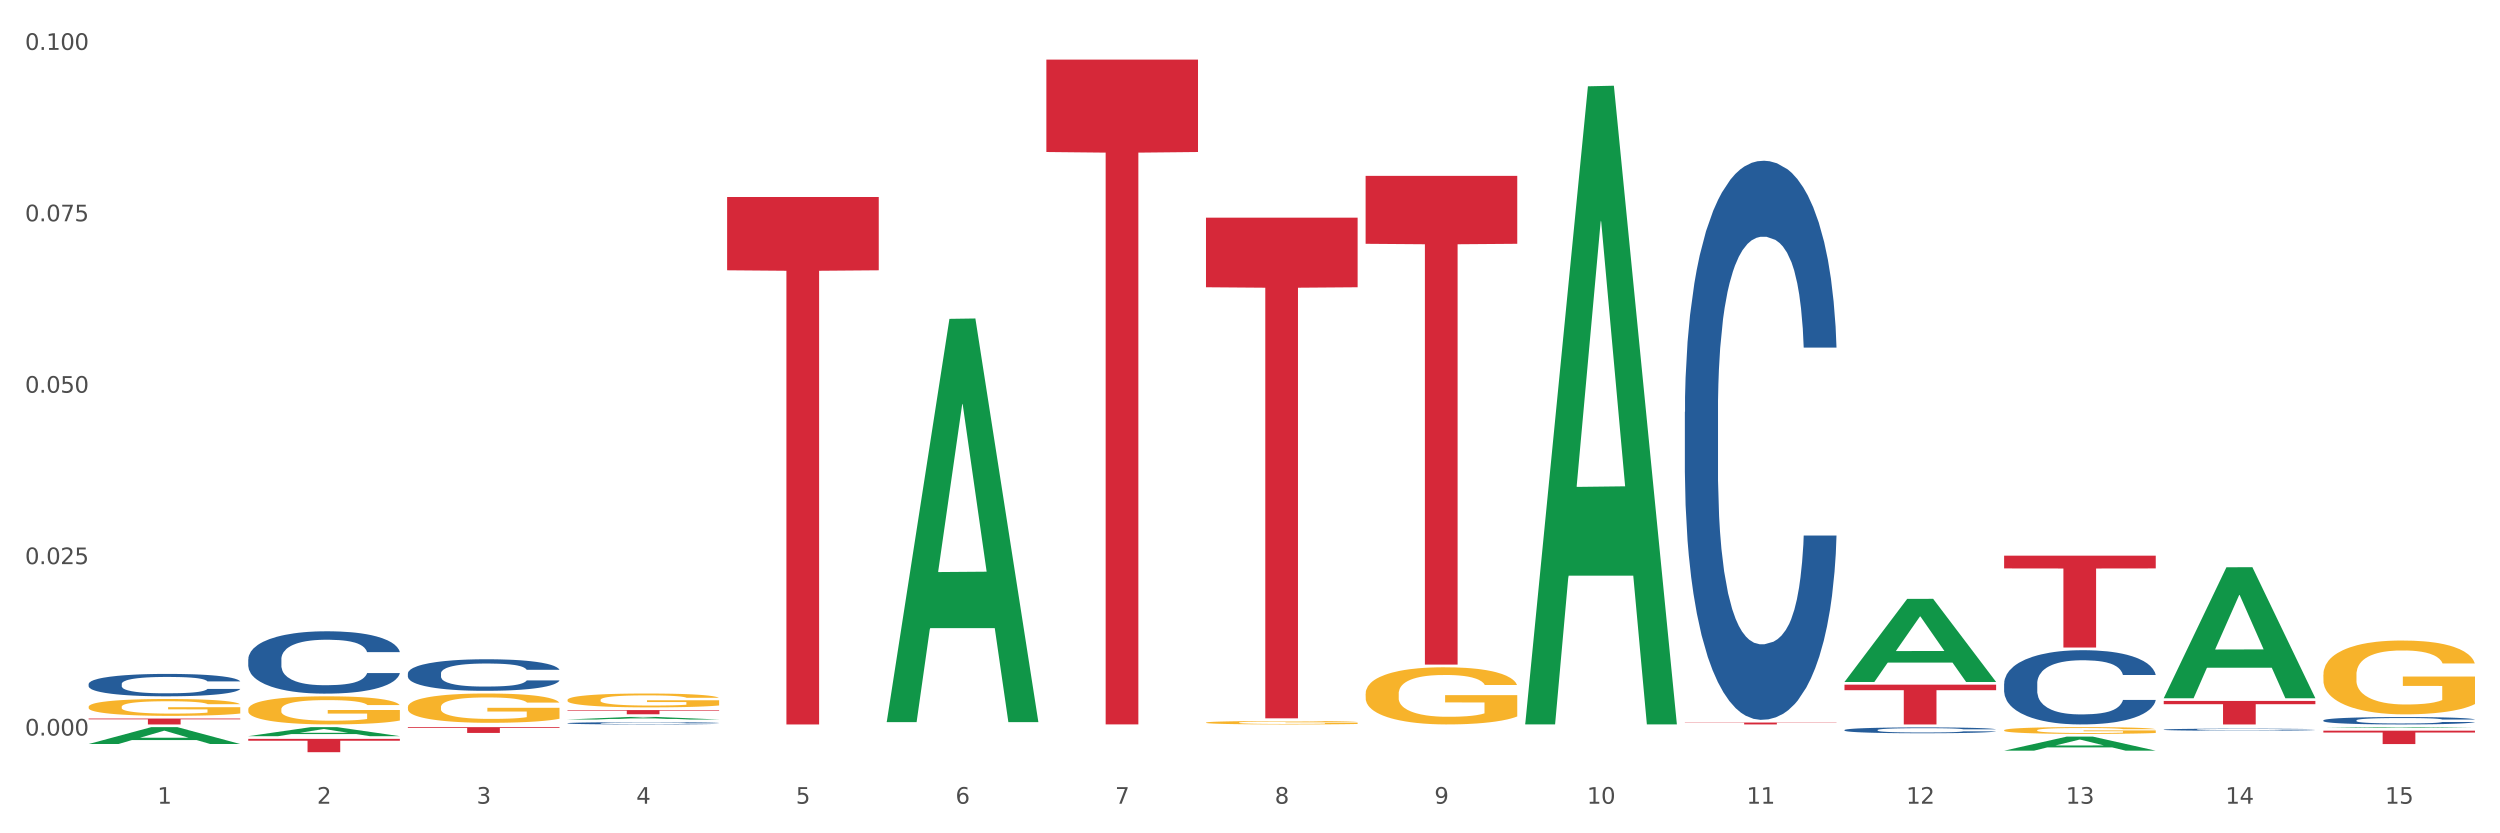 <?xml version="1.0" encoding="utf-8" standalone="no"?>
<!DOCTYPE svg PUBLIC "-//W3C//DTD SVG 1.1//EN"
  "http://www.w3.org/Graphics/SVG/1.1/DTD/svg11.dtd">
<svg xmlns:xlink="http://www.w3.org/1999/xlink" width="1080pt" height="360pt" viewBox="0 0 1080 360" xmlns="http://www.w3.org/2000/svg" version="1.1">
 <rect x="0" y="0" width="1080" height="360" fill="#333333" stroke="none"/>
 <defs>
  <style type="text/css">*{stroke-linejoin: round; stroke-linecap: butt}</style>
 </defs>
 <g id="figure_1">
  <g id="patch_1">
   <path d="M 0 360 
L 1080 360 
L 1080 0 
L 0 0 
z
" style="fill: #ffffff; stroke: #ffffff; stroke-linejoin: miter"/>
  </g>
  <g id="axes_1">
   <g id="matplotlib.axis_1">
    <g id="xtick_1">
     <g id="text_1">
      <!-- 1 -->
      <g style="fill: #4d4d4d" transform="translate(67.984 347.204) scale(0.096 -0.096)">
       <defs>
        <path id="DejaVuSans-31" d="M 794 531 
L 1825 531 
L 1825 4091 
L 703 3866 
L 703 4441 
L 1819 4666 
L 2450 4666 
L 2450 531 
L 3481 531 
L 3481 0 
L 794 0 
L 794 531 
z
" transform="scale(0.016)"/>
       </defs>
       <use xlink:href="#DejaVuSans-31"/>
      </g>
     </g>
    </g>
    <g id="xtick_2">
     <g id="text_2">
      <!-- 2 -->
      <g style="fill: #4d4d4d" transform="translate(136.942 347.204) scale(0.096 -0.096)">
       <defs>
        <path id="DejaVuSans-32" d="M 1228 531 
L 3431 531 
L 3431 0 
L 469 0 
L 469 531 
Q 828 903 1448 1529 
Q 2069 2156 2228 2338 
Q 2531 2678 2651 2914 
Q 2772 3150 2772 3378 
Q 2772 3750 2511 3984 
Q 2250 4219 1831 4219 
Q 1534 4219 1204 4116 
Q 875 4013 500 3803 
L 500 4441 
Q 881 4594 1212 4672 
Q 1544 4750 1819 4750 
Q 2544 4750 2975 4387 
Q 3406 4025 3406 3419 
Q 3406 3131 3298 2873 
Q 3191 2616 2906 2266 
Q 2828 2175 2409 1742 
Q 1991 1309 1228 531 
z
" transform="scale(0.016)"/>
       </defs>
       <use xlink:href="#DejaVuSans-32"/>
      </g>
     </g>
    </g>
    <g id="xtick_3">
     <g id="text_3">
      <!-- 3 -->
      <g style="fill: #4d4d4d" transform="translate(205.899 347.204) scale(0.096 -0.096)">
       <defs>
        <path id="DejaVuSans-33" d="M 2597 2516 
Q 3050 2419 3304 2112 
Q 3559 1806 3559 1356 
Q 3559 666 3084 287 
Q 2609 -91 1734 -91 
Q 1441 -91 1130 -33 
Q 819 25 488 141 
L 488 750 
Q 750 597 1062 519 
Q 1375 441 1716 441 
Q 2309 441 2620 675 
Q 2931 909 2931 1356 
Q 2931 1769 2642 2001 
Q 2353 2234 1838 2234 
L 1294 2234 
L 1294 2753 
L 1863 2753 
Q 2328 2753 2575 2939 
Q 2822 3125 2822 3475 
Q 2822 3834 2567 4026 
Q 2313 4219 1838 4219 
Q 1578 4219 1281 4162 
Q 984 4106 628 3988 
L 628 4550 
Q 988 4650 1302 4700 
Q 1616 4750 1894 4750 
Q 2613 4750 3031 4423 
Q 3450 4097 3450 3541 
Q 3450 3153 3228 2886 
Q 3006 2619 2597 2516 
z
" transform="scale(0.016)"/>
       </defs>
       <use xlink:href="#DejaVuSans-33"/>
      </g>
     </g>
    </g>
    <g id="xtick_4">
     <g id="text_4">
      <!-- 4 -->
      <g style="fill: #4d4d4d" transform="translate(274.857 347.204) scale(0.096 -0.096)">
       <defs>
        <path id="DejaVuSans-34" d="M 2419 4116 
L 825 1625 
L 2419 1625 
L 2419 4116 
z
M 2253 4666 
L 3047 4666 
L 3047 1625 
L 3713 1625 
L 3713 1100 
L 3047 1100 
L 3047 0 
L 2419 0 
L 2419 1100 
L 313 1100 
L 313 1709 
L 2253 4666 
z
" transform="scale(0.016)"/>
       </defs>
       <use xlink:href="#DejaVuSans-34"/>
      </g>
     </g>
    </g>
    <g id="xtick_5">
     <g id="text_5">
      <!-- 5 -->
      <g style="fill: #4d4d4d" transform="translate(343.815 347.204) scale(0.096 -0.096)">
       <defs>
        <path id="DejaVuSans-35" d="M 691 4666 
L 3169 4666 
L 3169 4134 
L 1269 4134 
L 1269 2991 
Q 1406 3038 1543 3061 
Q 1681 3084 1819 3084 
Q 2600 3084 3056 2656 
Q 3513 2228 3513 1497 
Q 3513 744 3044 326 
Q 2575 -91 1722 -91 
Q 1428 -91 1123 -41 
Q 819 9 494 109 
L 494 744 
Q 775 591 1075 516 
Q 1375 441 1709 441 
Q 2250 441 2565 725 
Q 2881 1009 2881 1497 
Q 2881 1984 2565 2268 
Q 2250 2553 1709 2553 
Q 1456 2553 1204 2497 
Q 953 2441 691 2322 
L 691 4666 
z
" transform="scale(0.016)"/>
       </defs>
       <use xlink:href="#DejaVuSans-35"/>
      </g>
     </g>
    </g>
    <g id="xtick_6">
     <g id="text_6">
      <!-- 6 -->
      <g style="fill: #4d4d4d" transform="translate(412.772 347.204) scale(0.096 -0.096)">
       <defs>
        <path id="DejaVuSans-36" d="M 2113 2584 
Q 1688 2584 1439 2293 
Q 1191 2003 1191 1497 
Q 1191 994 1439 701 
Q 1688 409 2113 409 
Q 2538 409 2786 701 
Q 3034 994 3034 1497 
Q 3034 2003 2786 2293 
Q 2538 2584 2113 2584 
z
M 3366 4563 
L 3366 3988 
Q 3128 4100 2886 4159 
Q 2644 4219 2406 4219 
Q 1781 4219 1451 3797 
Q 1122 3375 1075 2522 
Q 1259 2794 1537 2939 
Q 1816 3084 2150 3084 
Q 2853 3084 3261 2657 
Q 3669 2231 3669 1497 
Q 3669 778 3244 343 
Q 2819 -91 2113 -91 
Q 1303 -91 875 529 
Q 447 1150 447 2328 
Q 447 3434 972 4092 
Q 1497 4750 2381 4750 
Q 2619 4750 2861 4703 
Q 3103 4656 3366 4563 
z
" transform="scale(0.016)"/>
       </defs>
       <use xlink:href="#DejaVuSans-36"/>
      </g>
     </g>
    </g>
    <g id="xtick_7">
     <g id="text_7">
      <!-- 7 -->
      <g style="fill: #4d4d4d" transform="translate(481.73 347.204) scale(0.096 -0.096)">
       <defs>
        <path id="DejaVuSans-37" d="M 525 4666 
L 3525 4666 
L 3525 4397 
L 1831 0 
L 1172 0 
L 2766 4134 
L 525 4134 
L 525 4666 
z
" transform="scale(0.016)"/>
       </defs>
       <use xlink:href="#DejaVuSans-37"/>
      </g>
     </g>
    </g>
    <g id="xtick_8">
     <g id="text_8">
      <!-- 8 -->
      <g style="fill: #4d4d4d" transform="translate(550.688 347.204) scale(0.096 -0.096)">
       <defs>
        <path id="DejaVuSans-38" d="M 2034 2216 
Q 1584 2216 1326 1975 
Q 1069 1734 1069 1313 
Q 1069 891 1326 650 
Q 1584 409 2034 409 
Q 2484 409 2743 651 
Q 3003 894 3003 1313 
Q 3003 1734 2745 1975 
Q 2488 2216 2034 2216 
z
M 1403 2484 
Q 997 2584 770 2862 
Q 544 3141 544 3541 
Q 544 4100 942 4425 
Q 1341 4750 2034 4750 
Q 2731 4750 3128 4425 
Q 3525 4100 3525 3541 
Q 3525 3141 3298 2862 
Q 3072 2584 2669 2484 
Q 3125 2378 3379 2068 
Q 3634 1759 3634 1313 
Q 3634 634 3220 271 
Q 2806 -91 2034 -91 
Q 1263 -91 848 271 
Q 434 634 434 1313 
Q 434 1759 690 2068 
Q 947 2378 1403 2484 
z
M 1172 3481 
Q 1172 3119 1398 2916 
Q 1625 2713 2034 2713 
Q 2441 2713 2670 2916 
Q 2900 3119 2900 3481 
Q 2900 3844 2670 4047 
Q 2441 4250 2034 4250 
Q 1625 4250 1398 4047 
Q 1172 3844 1172 3481 
z
" transform="scale(0.016)"/>
       </defs>
       <use xlink:href="#DejaVuSans-38"/>
      </g>
     </g>
    </g>
    <g id="xtick_9">
     <g id="text_9">
      <!-- 9 -->
      <g style="fill: #4d4d4d" transform="translate(619.645 347.204) scale(0.096 -0.096)">
       <defs>
        <path id="DejaVuSans-39" d="M 703 97 
L 703 672 
Q 941 559 1184 500 
Q 1428 441 1663 441 
Q 2288 441 2617 861 
Q 2947 1281 2994 2138 
Q 2813 1869 2534 1725 
Q 2256 1581 1919 1581 
Q 1219 1581 811 2004 
Q 403 2428 403 3163 
Q 403 3881 828 4315 
Q 1253 4750 1959 4750 
Q 2769 4750 3195 4129 
Q 3622 3509 3622 2328 
Q 3622 1225 3098 567 
Q 2575 -91 1691 -91 
Q 1453 -91 1209 -44 
Q 966 3 703 97 
z
M 1959 2075 
Q 2384 2075 2632 2365 
Q 2881 2656 2881 3163 
Q 2881 3666 2632 3958 
Q 2384 4250 1959 4250 
Q 1534 4250 1286 3958 
Q 1038 3666 1038 3163 
Q 1038 2656 1286 2365 
Q 1534 2075 1959 2075 
z
" transform="scale(0.016)"/>
       </defs>
       <use xlink:href="#DejaVuSans-39"/>
      </g>
     </g>
    </g>
    <g id="xtick_10">
     <g id="text_10">
      <!-- 10 -->
      <g style="fill: #4d4d4d" transform="translate(685.549 347.204) scale(0.096 -0.096)">
       <defs>
        <path id="DejaVuSans-30" d="M 2034 4250 
Q 1547 4250 1301 3770 
Q 1056 3291 1056 2328 
Q 1056 1369 1301 889 
Q 1547 409 2034 409 
Q 2525 409 2770 889 
Q 3016 1369 3016 2328 
Q 3016 3291 2770 3770 
Q 2525 4250 2034 4250 
z
M 2034 4750 
Q 2819 4750 3233 4129 
Q 3647 3509 3647 2328 
Q 3647 1150 3233 529 
Q 2819 -91 2034 -91 
Q 1250 -91 836 529 
Q 422 1150 422 2328 
Q 422 3509 836 4129 
Q 1250 4750 2034 4750 
z
" transform="scale(0.016)"/>
       </defs>
       <use xlink:href="#DejaVuSans-31"/>
       <use xlink:href="#DejaVuSans-30" transform="translate(63.623 0)"/>
      </g>
     </g>
    </g>
    <g id="xtick_11">
     <g id="text_11">
      <!-- 11 -->
      <g style="fill: #4d4d4d" transform="translate(754.506 347.204) scale(0.096 -0.096)">
       <use xlink:href="#DejaVuSans-31"/>
       <use xlink:href="#DejaVuSans-31" transform="translate(63.623 0)"/>
      </g>
     </g>
    </g>
    <g id="xtick_12">
     <g id="text_12">
      <!-- 12 -->
      <g style="fill: #4d4d4d" transform="translate(823.464 347.204) scale(0.096 -0.096)">
       <use xlink:href="#DejaVuSans-31"/>
       <use xlink:href="#DejaVuSans-32" transform="translate(63.623 0)"/>
      </g>
     </g>
    </g>
    <g id="xtick_13">
     <g id="text_13">
      <!-- 13 -->
      <g style="fill: #4d4d4d" transform="translate(892.422 347.204) scale(0.096 -0.096)">
       <use xlink:href="#DejaVuSans-31"/>
       <use xlink:href="#DejaVuSans-33" transform="translate(63.623 0)"/>
      </g>
     </g>
    </g>
    <g id="xtick_14">
     <g id="text_14">
      <!-- 14 -->
      <g style="fill: #4d4d4d" transform="translate(961.379 347.204) scale(0.096 -0.096)">
       <use xlink:href="#DejaVuSans-31"/>
       <use xlink:href="#DejaVuSans-34" transform="translate(63.623 0)"/>
      </g>
     </g>
    </g>
    <g id="xtick_15">
     <g id="text_15">
      <!-- 15 -->
      <g style="fill: #4d4d4d" transform="translate(1030.337 347.204) scale(0.096 -0.096)">
       <use xlink:href="#DejaVuSans-31"/>
       <use xlink:href="#DejaVuSans-35" transform="translate(63.623 0)"/>
      </g>
     </g>
    </g>
    <g id="xtick_16"/>
    <g id="xtick_17"/>
    <g id="xtick_18"/>
    <g id="xtick_19"/>
    <g id="xtick_20"/>
    <g id="xtick_21"/>
    <g id="xtick_22"/>
    <g id="xtick_23"/>
    <g id="xtick_24"/>
    <g id="xtick_25"/>
    <g id="xtick_26"/>
    <g id="xtick_27"/>
    <g id="xtick_28"/>
    <g id="xtick_29"/>
   </g>
   <g id="matplotlib.axis_2">
    <g id="ytick_1">
     <g id="text_16">
      <!-- 0.000 -->
      <g style="fill: #4d4d4d" transform="translate(10.8 317.759) scale(0.096 -0.096)">
       <defs>
        <path id="DejaVuSans-2e" d="M 684 794 
L 1344 794 
L 1344 0 
L 684 0 
L 684 794 
z
" transform="scale(0.016)"/>
       </defs>
       <use xlink:href="#DejaVuSans-30"/>
       <use xlink:href="#DejaVuSans-2e" transform="translate(63.623 0)"/>
       <use xlink:href="#DejaVuSans-30" transform="translate(95.41 0)"/>
       <use xlink:href="#DejaVuSans-30" transform="translate(159.033 0)"/>
       <use xlink:href="#DejaVuSans-30" transform="translate(222.656 0)"/>
      </g>
     </g>
    </g>
    <g id="ytick_2">
     <g id="text_17">
      <!-- 0.025 -->
      <g style="fill: #4d4d4d" transform="translate(10.8 243.706) scale(0.096 -0.096)">
       <use xlink:href="#DejaVuSans-30"/>
       <use xlink:href="#DejaVuSans-2e" transform="translate(63.623 0)"/>
       <use xlink:href="#DejaVuSans-30" transform="translate(95.41 0)"/>
       <use xlink:href="#DejaVuSans-32" transform="translate(159.033 0)"/>
       <use xlink:href="#DejaVuSans-35" transform="translate(222.656 0)"/>
      </g>
     </g>
    </g>
    <g id="ytick_3">
     <g id="text_18">
      <!-- 0.050 -->
      <g style="fill: #4d4d4d" transform="translate(10.8 169.654) scale(0.096 -0.096)">
       <use xlink:href="#DejaVuSans-30"/>
       <use xlink:href="#DejaVuSans-2e" transform="translate(63.623 0)"/>
       <use xlink:href="#DejaVuSans-30" transform="translate(95.41 0)"/>
       <use xlink:href="#DejaVuSans-35" transform="translate(159.033 0)"/>
       <use xlink:href="#DejaVuSans-30" transform="translate(222.656 0)"/>
      </g>
     </g>
    </g>
    <g id="ytick_4">
     <g id="text_19">
      <!-- 0.075 -->
      <g style="fill: #4d4d4d" transform="translate(10.8 95.601) scale(0.096 -0.096)">
       <use xlink:href="#DejaVuSans-30"/>
       <use xlink:href="#DejaVuSans-2e" transform="translate(63.623 0)"/>
       <use xlink:href="#DejaVuSans-30" transform="translate(95.41 0)"/>
       <use xlink:href="#DejaVuSans-37" transform="translate(159.033 0)"/>
       <use xlink:href="#DejaVuSans-35" transform="translate(222.656 0)"/>
      </g>
     </g>
    </g>
    <g id="ytick_5">
     <g id="text_20">
      <!-- 0.100 -->
      <g style="fill: #4d4d4d" transform="translate(10.8 21.549) scale(0.096 -0.096)">
       <use xlink:href="#DejaVuSans-30"/>
       <use xlink:href="#DejaVuSans-2e" transform="translate(63.623 0)"/>
       <use xlink:href="#DejaVuSans-31" transform="translate(95.41 0)"/>
       <use xlink:href="#DejaVuSans-30" transform="translate(159.033 0)"/>
       <use xlink:href="#DejaVuSans-30" transform="translate(222.656 0)"/>
      </g>
     </g>
    </g>
    <g id="ytick_6"/>
    <g id="ytick_7"/>
    <g id="ytick_8"/>
    <g id="ytick_9"/>
   </g>
   <g id="PolyCollection_1">
    <path d="M 38.283 321.405 
L 38.351 321.398 
L 65.365 314.118 
L 76.576 314.111 
L 103.793 321.418 
L 90.826 321.418 
L 84.95 319.717 
L 57.058 319.717 
L 56.855 319.744 
L 51.182 321.418 
L 38.283 321.418 
L 38.283 321.405 
L 60.57 318.701 
L 81.438 318.695 
L 71.105 315.669 
L 70.97 315.655 
L 70.835 315.676 
L 60.502 318.695 
L 60.57 318.701 
L 38.283 321.405 
z
" clip-path="url(#pc37639e87e)" style="fill: #109648"/>
    <path d="M 176.198 290.926 
L 176.276 290.913 
L 176.276 290.564 
L 176.508 290.091 
L 177.36 289.219 
L 178.444 288.559 
L 180.302 287.786 
L 181.309 287.462 
L 182.625 287.101 
L 185.336 286.515 
L 188.433 286.017 
L 190.601 285.743 
L 192.227 285.568 
L 195.867 285.257 
L 197.957 285.12 
L 200.126 285.008 
L 201.984 284.933 
L 205.081 284.846 
L 207.559 284.808 
L 210.424 284.796 
L 212.825 284.808 
L 216 284.858 
L 220.646 285.008 
L 222.427 285.095 
L 224.827 285.244 
L 227.305 285.444 
L 229.319 285.643 
L 231.642 285.93 
L 234.042 286.303 
L 236.365 286.777 
L 237.991 287.213 
L 239.308 287.674 
L 240.469 288.235 
L 241.321 288.845 
L 241.708 289.356 
L 227.538 289.356 
L 227.15 288.895 
L 226.376 288.397 
L 225.602 288.06 
L 224.75 287.786 
L 223.433 287.475 
L 222.272 287.275 
L 220.336 287.039 
L 218.555 286.889 
L 217.084 286.802 
L 215.303 286.727 
L 211.509 286.652 
L 208.798 286.652 
L 207.095 286.677 
L 205.004 286.74 
L 203.223 286.827 
L 201.132 286.976 
L 199.506 287.138 
L 197.88 287.35 
L 196.951 287.5 
L 195.557 287.774 
L 194.628 287.998 
L 193.389 288.384 
L 192.692 288.658 
L 191.453 289.368 
L 190.911 289.892 
L 190.679 290.253 
L 190.524 290.652 
L 190.524 292.595 
L 190.988 293.467 
L 191.376 293.841 
L 191.995 294.265 
L 193.157 294.813 
L 194.86 295.349 
L 196.641 295.735 
L 198.112 295.972 
L 199.506 296.146 
L 200.9 296.283 
L 202.604 296.408 
L 203.997 296.482 
L 206.088 296.557 
L 208.566 296.595 
L 210.502 296.595 
L 214.451 296.532 
L 216.232 296.47 
L 217.936 296.383 
L 219.794 296.246 
L 221.265 296.096 
L 222.117 295.984 
L 223.511 295.747 
L 224.595 295.498 
L 225.524 295.212 
L 226.144 294.962 
L 226.841 294.589 
L 227.383 294.165 
L 227.538 293.941 
L 241.708 293.941 
L 241.398 294.389 
L 240.856 294.825 
L 239.772 295.411 
L 238.92 295.747 
L 237.604 296.158 
L 236.21 296.507 
L 234.274 296.894 
L 232.493 297.18 
L 230.635 297.429 
L 228.622 297.654 
L 224.982 297.965 
L 223.666 298.052 
L 220.878 298.202 
L 218.71 298.289 
L 215.535 298.376 
L 212.283 298.426 
L 208.876 298.438 
L 205.856 298.414 
L 202.526 298.339 
L 200.435 298.264 
L 198.112 298.152 
L 195.402 297.977 
L 192.847 297.766 
L 190.446 297.516 
L 188.201 297.23 
L 186.11 296.906 
L 183.4 296.37 
L 181.386 295.847 
L 179.915 295.361 
L 178.909 294.95 
L 177.902 294.427 
L 177.36 294.065 
L 176.508 293.193 
L 176.198 292.383 
L 176.198 290.926 
z
" clip-path="url(#pc37639e87e)" style="fill: #255c99"/>
    <path d="M 245.156 312.418 
L 245.233 312.417 
L 245.233 312.392 
L 245.466 312.358 
L 246.317 312.296 
L 247.402 312.248 
L 249.26 312.193 
L 250.267 312.169 
L 251.583 312.143 
L 254.293 312.101 
L 257.391 312.065 
L 259.559 312.046 
L 261.185 312.033 
L 264.824 312.011 
L 266.915 312.001 
L 269.083 311.993 
L 270.942 311.988 
L 274.039 311.981 
L 276.517 311.979 
L 279.382 311.978 
L 281.783 311.979 
L 284.957 311.982 
L 289.604 311.993 
L 291.385 311.999 
L 293.785 312.01 
L 296.263 312.024 
L 298.276 312.039 
L 300.599 312.059 
L 303 312.086 
L 305.323 312.12 
L 306.949 312.151 
L 308.265 312.185 
L 309.427 312.225 
L 310.279 312.269 
L 310.666 312.305 
L 296.495 312.305 
L 296.108 312.272 
L 295.334 312.236 
L 294.559 312.212 
L 293.708 312.193 
L 292.391 312.17 
L 291.23 312.156 
L 289.294 312.139 
L 287.513 312.128 
L 286.042 312.122 
L 284.261 312.117 
L 280.466 312.111 
L 277.756 312.111 
L 276.052 312.113 
L 273.962 312.117 
L 272.181 312.124 
L 270.09 312.134 
L 268.464 312.146 
L 266.838 312.161 
L 265.908 312.172 
L 264.515 312.192 
L 263.585 312.208 
L 262.346 312.236 
L 261.65 312.255 
L 260.411 312.306 
L 259.869 312.344 
L 259.636 312.37 
L 259.481 312.399 
L 259.481 312.538 
L 259.946 312.601 
L 260.333 312.628 
L 260.953 312.658 
L 262.114 312.698 
L 263.818 312.736 
L 265.599 312.764 
L 267.07 312.781 
L 268.464 312.793 
L 269.858 312.803 
L 271.561 312.812 
L 272.955 312.817 
L 275.046 312.823 
L 277.524 312.826 
L 279.46 312.826 
L 283.409 312.821 
L 285.19 312.817 
L 286.893 312.81 
L 288.752 312.8 
L 290.223 312.79 
L 291.075 312.782 
L 292.469 312.765 
L 293.553 312.747 
L 294.482 312.726 
L 295.101 312.708 
L 295.798 312.681 
L 296.34 312.651 
L 296.495 312.635 
L 310.666 312.635 
L 310.356 312.667 
L 309.814 312.698 
L 308.73 312.74 
L 307.878 312.765 
L 306.562 312.794 
L 305.168 312.819 
L 303.232 312.847 
L 301.451 312.868 
L 299.593 312.885 
L 297.579 312.902 
L 293.94 312.924 
L 292.623 312.93 
L 289.836 312.941 
L 287.668 312.947 
L 284.493 312.954 
L 281.241 312.957 
L 277.833 312.958 
L 274.813 312.956 
L 271.484 312.951 
L 269.393 312.945 
L 267.07 312.937 
L 264.36 312.925 
L 261.804 312.91 
L 259.404 312.892 
L 257.158 312.871 
L 255.068 312.848 
L 252.357 312.809 
L 250.344 312.772 
L 248.873 312.737 
L 247.866 312.707 
L 246.86 312.67 
L 246.317 312.644 
L 245.466 312.581 
L 245.156 312.523 
L 245.156 312.418 
z
" clip-path="url(#pc37639e87e)" style="fill: #255c99"/>
    <path d="M 727.86 177.967 
L 727.937 177.746 
L 727.937 171.57 
L 728.169 163.188 
L 729.021 147.746 
L 730.105 136.055 
L 731.964 122.379 
L 732.97 116.644 
L 734.287 110.247 
L 736.997 99.879 
L 740.094 91.056 
L 742.262 86.203 
L 743.889 83.115 
L 747.528 77.6 
L 749.619 75.173 
L 751.787 73.188 
L 753.645 71.865 
L 756.743 70.321 
L 759.221 69.659 
L 762.086 69.438 
L 764.486 69.659 
L 767.661 70.541 
L 772.307 73.188 
L 774.088 74.732 
L 776.489 77.379 
L 778.967 80.909 
L 780.98 84.438 
L 783.303 89.512 
L 785.703 96.129 
L 788.026 104.511 
L 789.652 112.232 
L 790.969 120.394 
L 792.13 130.32 
L 792.982 141.129 
L 793.369 150.173 
L 779.199 150.173 
L 778.812 142.011 
L 778.037 133.188 
L 777.263 127.232 
L 776.411 122.379 
L 775.095 116.864 
L 773.933 113.335 
L 771.997 109.144 
L 770.216 106.497 
L 768.745 104.953 
L 766.964 103.629 
L 763.17 102.306 
L 760.46 102.306 
L 758.756 102.747 
L 756.665 103.85 
L 754.884 105.394 
L 752.794 108.041 
L 751.167 110.908 
L 749.541 114.658 
L 748.612 117.306 
L 747.218 122.158 
L 746.289 126.129 
L 745.05 132.967 
L 744.353 137.82 
L 743.114 150.394 
L 742.572 159.658 
L 742.34 166.055 
L 742.185 173.114 
L 742.185 207.526 
L 742.65 222.967 
L 743.037 229.584 
L 743.656 237.084 
L 744.818 246.79 
L 746.521 256.275 
L 748.302 263.113 
L 749.774 267.305 
L 751.167 270.393 
L 752.561 272.819 
L 754.265 275.025 
L 755.659 276.349 
L 757.749 277.672 
L 760.227 278.334 
L 762.163 278.334 
L 766.112 277.231 
L 767.893 276.128 
L 769.597 274.584 
L 771.455 272.157 
L 772.927 269.51 
L 773.778 267.525 
L 775.172 263.334 
L 776.256 258.922 
L 777.186 253.849 
L 777.805 249.437 
L 778.502 242.819 
L 779.044 235.319 
L 779.199 231.349 
L 793.369 231.349 
L 793.06 239.29 
L 792.518 247.011 
L 791.433 257.378 
L 790.582 263.334 
L 789.265 270.613 
L 787.871 276.79 
L 785.936 283.628 
L 784.155 288.701 
L 782.296 293.113 
L 780.283 297.084 
L 776.643 302.598 
L 775.327 304.143 
L 772.539 306.79 
L 770.371 308.334 
L 767.196 309.878 
L 763.944 310.76 
L 760.537 310.981 
L 757.517 310.54 
L 754.187 309.216 
L 752.097 307.893 
L 749.774 305.907 
L 747.063 302.819 
L 744.508 299.069 
L 742.108 294.657 
L 739.862 289.584 
L 737.771 283.849 
L 735.061 274.363 
L 733.048 265.099 
L 731.576 256.496 
L 730.57 249.216 
L 729.563 239.952 
L 729.021 233.555 
L 728.169 218.114 
L 727.86 203.776 
L 727.86 177.967 
z
" clip-path="url(#pc37639e87e)" style="fill: #255c99"/>
    <path d="M 38.283 305.332 
L 38.36 305.325 
L 38.36 305.085 
L 38.515 304.879 
L 39.288 304.38 
L 40.449 303.967 
L 41.299 303.747 
L 42.15 303.568 
L 43.156 303.388 
L 44.393 303.201 
L 46.636 302.929 
L 48.028 302.789 
L 49.73 302.642 
L 52.824 302.429 
L 55.066 302.309 
L 57.387 302.21 
L 61.177 302.09 
L 63.652 302.037 
L 66.281 301.997 
L 69.452 301.97 
L 71.85 301.963 
L 77.109 301.983 
L 81.595 302.043 
L 83.761 302.09 
L 86.545 302.17 
L 88.015 302.223 
L 90.412 302.329 
L 92.887 302.469 
L 94.589 302.589 
L 97.141 302.815 
L 99.075 303.042 
L 100.854 303.321 
L 101.782 303.514 
L 102.478 303.694 
L 103.097 303.9 
L 103.715 304.227 
L 89.794 304.227 
L 89.252 303.994 
L 88.401 303.774 
L 87.164 303.561 
L 86.081 303.428 
L 84.225 303.261 
L 82.523 303.155 
L 80.744 303.075 
L 78.579 303.008 
L 76.877 302.975 
L 74.48 302.949 
L 69.762 302.955 
L 66.591 303.008 
L 64.425 303.075 
L 63.033 303.135 
L 61.795 303.201 
L 60.403 303.295 
L 58.779 303.434 
L 57.619 303.561 
L 56.459 303.721 
L 55.531 303.881 
L 54.68 304.067 
L 53.984 304.267 
L 53.442 304.473 
L 52.978 304.726 
L 52.592 305.145 
L 52.592 306.057 
L 52.746 306.264 
L 53.133 306.537 
L 53.597 306.743 
L 54.37 306.989 
L 55.066 307.156 
L 56.381 307.395 
L 57.851 307.595 
L 59.011 307.722 
L 60.171 307.828 
L 62.182 307.975 
L 64.425 308.094 
L 66.359 308.168 
L 68.988 308.234 
L 70.767 308.261 
L 72.314 308.274 
L 76.104 308.274 
L 78.811 308.254 
L 81.827 308.208 
L 84.148 308.148 
L 86.081 308.074 
L 88.247 307.955 
L 89.639 307.841 
L 89.639 306.45 
L 72.623 306.443 
L 72.623 305.518 
L 103.793 305.518 
L 103.793 308.234 
L 102.478 308.374 
L 101.008 308.5 
L 99.462 308.614 
L 97.141 308.753 
L 94.357 308.887 
L 91.882 308.98 
L 89.252 309.06 
L 86.159 309.133 
L 82.137 309.199 
L 79.662 309.226 
L 76.568 309.246 
L 72.933 309.253 
L 69.762 309.239 
L 66.668 309.206 
L 63.42 309.146 
L 60.248 309.06 
L 57.851 308.973 
L 55.453 308.867 
L 52.901 308.727 
L 50.89 308.594 
L 49.343 308.474 
L 47.642 308.321 
L 45.785 308.121 
L 44.393 307.941 
L 43.156 307.755 
L 41.841 307.515 
L 40.913 307.309 
L 39.985 307.049 
L 39.443 306.856 
L 38.824 306.557 
L 38.36 306.137 
L 38.283 305.332 
z
" clip-path="url(#pc37639e87e)" style="fill: #f7b32b"/>
    <path d="M 865.775 295.294 
L 865.852 295.265 
L 865.852 294.445 
L 866.085 293.332 
L 866.936 291.281 
L 868.021 289.729 
L 869.879 287.912 
L 870.886 287.151 
L 872.202 286.301 
L 874.912 284.925 
L 878.01 283.753 
L 880.178 283.108 
L 881.804 282.698 
L 885.443 281.966 
L 887.534 281.644 
L 889.702 281.38 
L 891.561 281.204 
L 894.658 280.999 
L 897.136 280.911 
L 900.001 280.882 
L 902.402 280.911 
L 905.576 281.029 
L 910.222 281.38 
L 912.003 281.585 
L 914.404 281.937 
L 916.882 282.405 
L 918.895 282.874 
L 921.218 283.548 
L 923.619 284.427 
L 925.942 285.54 
L 927.568 286.565 
L 928.884 287.649 
L 930.046 288.967 
L 930.898 290.402 
L 931.285 291.603 
L 917.114 291.603 
L 916.727 290.52 
L 915.953 289.348 
L 915.178 288.557 
L 914.326 287.912 
L 913.01 287.18 
L 911.849 286.711 
L 909.913 286.155 
L 908.132 285.803 
L 906.66 285.598 
L 904.879 285.423 
L 901.085 285.247 
L 898.375 285.247 
L 896.671 285.305 
L 894.581 285.452 
L 892.8 285.657 
L 890.709 286.008 
L 889.083 286.389 
L 887.457 286.887 
L 886.527 287.239 
L 885.134 287.883 
L 884.204 288.41 
L 882.965 289.318 
L 882.269 289.963 
L 881.03 291.633 
L 880.488 292.863 
L 880.255 293.712 
L 880.1 294.65 
L 880.1 299.22 
L 880.565 301.27 
L 880.952 302.149 
L 881.572 303.145 
L 882.733 304.434 
L 884.437 305.693 
L 886.218 306.601 
L 887.689 307.158 
L 889.083 307.568 
L 890.477 307.89 
L 892.18 308.183 
L 893.574 308.359 
L 895.665 308.535 
L 898.143 308.623 
L 900.078 308.623 
L 904.028 308.476 
L 905.809 308.33 
L 907.512 308.125 
L 909.371 307.802 
L 910.842 307.451 
L 911.694 307.187 
L 913.088 306.631 
L 914.172 306.045 
L 915.101 305.371 
L 915.72 304.785 
L 916.417 303.906 
L 916.959 302.91 
L 917.114 302.383 
L 931.285 302.383 
L 930.975 303.438 
L 930.433 304.463 
L 929.349 305.84 
L 928.497 306.631 
L 927.181 307.597 
L 925.787 308.418 
L 923.851 309.326 
L 922.07 309.999 
L 920.212 310.585 
L 918.198 311.113 
L 914.559 311.845 
L 913.242 312.05 
L 910.455 312.401 
L 908.287 312.606 
L 905.112 312.812 
L 901.859 312.929 
L 898.452 312.958 
L 895.432 312.899 
L 892.103 312.724 
L 890.012 312.548 
L 887.689 312.284 
L 884.979 311.874 
L 882.423 311.376 
L 880.023 310.79 
L 877.777 310.117 
L 875.687 309.355 
L 872.976 308.095 
L 870.963 306.865 
L 869.492 305.723 
L 868.485 304.756 
L 867.478 303.526 
L 866.936 302.676 
L 866.085 300.626 
L 865.775 298.722 
L 865.775 295.294 
z
" clip-path="url(#pc37639e87e)" style="fill: #255c99"/>
    <path d="M 934.733 315.187 
L 934.81 315.186 
L 934.81 315.163 
L 935.042 315.132 
L 935.894 315.074 
L 936.978 315.031 
L 938.837 314.98 
L 939.843 314.959 
L 941.16 314.935 
L 943.87 314.896 
L 946.967 314.863 
L 949.135 314.845 
L 950.762 314.834 
L 954.401 314.813 
L 956.492 314.804 
L 958.66 314.797 
L 960.518 314.792 
L 963.616 314.786 
L 966.094 314.784 
L 968.959 314.783 
L 971.359 314.784 
L 974.534 314.787 
L 979.18 314.797 
L 980.961 314.803 
L 983.362 314.813 
L 985.839 314.826 
L 987.853 314.839 
L 990.176 314.858 
L 992.576 314.882 
L 994.899 314.913 
L 996.525 314.942 
L 997.842 314.973 
L 999.003 315.009 
L 999.855 315.05 
L 1000.242 315.083 
L 986.072 315.083 
L 985.685 315.053 
L 984.91 315.02 
L 984.136 314.998 
L 983.284 314.98 
L 981.968 314.959 
L 980.806 314.946 
L 978.87 314.931 
L 977.089 314.921 
L 975.618 314.915 
L 973.837 314.91 
L 970.043 314.905 
L 967.333 314.905 
L 965.629 314.907 
L 963.538 314.911 
L 961.757 314.917 
L 959.667 314.927 
L 958.04 314.937 
L 956.414 314.951 
L 955.485 314.961 
L 954.091 314.979 
L 953.162 314.994 
L 951.923 315.019 
L 951.226 315.037 
L 949.987 315.084 
L 949.445 315.118 
L 949.213 315.142 
L 949.058 315.168 
L 949.058 315.296 
L 949.523 315.354 
L 949.91 315.378 
L 950.529 315.406 
L 951.691 315.442 
L 953.394 315.478 
L 955.175 315.503 
L 956.647 315.519 
L 958.04 315.53 
L 959.434 315.539 
L 961.138 315.547 
L 962.532 315.552 
L 964.622 315.557 
L 967.1 315.56 
L 969.036 315.56 
L 972.985 315.556 
L 974.766 315.551 
L 976.47 315.546 
L 978.328 315.537 
L 979.8 315.527 
L 980.651 315.519 
L 982.045 315.504 
L 983.129 315.487 
L 984.058 315.469 
L 984.678 315.452 
L 985.375 315.428 
L 985.917 315.4 
L 986.072 315.385 
L 1000.242 315.385 
L 999.933 315.414 
L 999.391 315.443 
L 998.306 315.482 
L 997.455 315.504 
L 996.138 315.531 
L 994.744 315.554 
L 992.809 315.579 
L 991.028 315.598 
L 989.169 315.615 
L 987.156 315.629 
L 983.516 315.65 
L 982.2 315.656 
L 979.412 315.665 
L 977.244 315.671 
L 974.069 315.677 
L 970.817 315.68 
L 967.41 315.681 
L 964.39 315.679 
L 961.06 315.674 
L 958.97 315.669 
L 956.647 315.662 
L 953.936 315.651 
L 951.381 315.637 
L 948.981 315.62 
L 946.735 315.601 
L 944.644 315.58 
L 941.934 315.545 
L 939.921 315.51 
L 938.449 315.478 
L 937.443 315.451 
L 936.436 315.417 
L 935.894 315.393 
L 935.042 315.336 
L 934.733 315.282 
L 934.733 315.187 
z
" clip-path="url(#pc37639e87e)" style="fill: #255c99"/>
    <path d="M 1003.69 311.196 
L 1003.768 311.193 
L 1003.768 311.111 
L 1004 311 
L 1004.852 310.796 
L 1005.936 310.641 
L 1007.794 310.46 
L 1008.801 310.384 
L 1010.117 310.299 
L 1012.828 310.162 
L 1015.925 310.045 
L 1018.093 309.981 
L 1019.719 309.94 
L 1023.359 309.867 
L 1025.449 309.835 
L 1027.618 309.808 
L 1029.476 309.791 
L 1032.573 309.77 
L 1035.051 309.762 
L 1037.916 309.759 
L 1040.317 309.762 
L 1043.492 309.773 
L 1048.138 309.808 
L 1049.919 309.829 
L 1052.319 309.864 
L 1054.797 309.911 
L 1056.81 309.957 
L 1059.133 310.024 
L 1061.534 310.112 
L 1063.857 310.223 
L 1065.483 310.325 
L 1066.8 310.434 
L 1067.961 310.565 
L 1068.813 310.708 
L 1069.2 310.828 
L 1055.029 310.828 
L 1054.642 310.72 
L 1053.868 310.603 
L 1053.094 310.524 
L 1052.242 310.46 
L 1050.925 310.387 
L 1049.764 310.34 
L 1047.828 310.285 
L 1046.047 310.249 
L 1044.576 310.229 
L 1042.795 310.211 
L 1039 310.194 
L 1036.29 310.194 
L 1034.587 310.2 
L 1032.496 310.214 
L 1030.715 310.235 
L 1028.624 310.27 
L 1026.998 310.308 
L 1025.372 310.358 
L 1024.443 310.393 
L 1023.049 310.457 
L 1022.12 310.51 
L 1020.881 310.6 
L 1020.184 310.664 
L 1018.945 310.831 
L 1018.403 310.954 
L 1018.171 311.038 
L 1018.016 311.132 
L 1018.016 311.588 
L 1018.48 311.792 
L 1018.867 311.88 
L 1019.487 311.979 
L 1020.648 312.108 
L 1022.352 312.233 
L 1024.133 312.324 
L 1025.604 312.379 
L 1026.998 312.42 
L 1028.392 312.453 
L 1030.095 312.482 
L 1031.489 312.499 
L 1033.58 312.517 
L 1036.058 312.526 
L 1037.994 312.526 
L 1041.943 312.511 
L 1043.724 312.496 
L 1045.428 312.476 
L 1047.286 312.444 
L 1048.757 312.409 
L 1049.609 312.382 
L 1051.003 312.327 
L 1052.087 312.268 
L 1053.016 312.201 
L 1053.636 312.143 
L 1054.333 312.055 
L 1054.875 311.956 
L 1055.029 311.903 
L 1069.2 311.903 
L 1068.89 312.008 
L 1068.348 312.111 
L 1067.264 312.248 
L 1066.412 312.327 
L 1065.096 312.423 
L 1063.702 312.505 
L 1061.766 312.596 
L 1059.985 312.663 
L 1058.127 312.721 
L 1056.114 312.774 
L 1052.474 312.847 
L 1051.158 312.867 
L 1048.37 312.902 
L 1046.202 312.923 
L 1043.027 312.943 
L 1039.775 312.955 
L 1036.368 312.958 
L 1033.348 312.952 
L 1030.018 312.935 
L 1027.927 312.917 
L 1025.604 312.891 
L 1022.894 312.85 
L 1020.339 312.8 
L 1017.938 312.742 
L 1015.693 312.675 
L 1013.602 312.599 
L 1010.892 312.473 
L 1008.878 312.35 
L 1007.407 312.236 
L 1006.4 312.14 
L 1005.394 312.017 
L 1004.852 311.932 
L 1004 311.728 
L 1003.69 311.538 
L 1003.69 311.196 
z
" clip-path="url(#pc37639e87e)" style="fill: #255c99"/>
    <path d="M 1003.69 315.66 
L 1069.2 315.66 
L 1069.2 316.462 
L 1043.431 316.467 
L 1043.431 321.428 
L 1029.304 321.428 
L 1029.304 316.467 
L 1003.69 316.462 
L 1003.69 315.666 
L 1003.69 315.66 
z
" clip-path="url(#pc37639e87e)" style="fill: #d62839"/>
    <path d="M 934.733 302.797 
L 1000.242 302.797 
L 1000.242 304.209 
L 974.473 304.219 
L 974.473 312.958 
L 960.347 312.958 
L 960.347 304.219 
L 934.733 304.209 
L 934.733 302.807 
L 934.733 302.797 
z
" clip-path="url(#pc37639e87e)" style="fill: #d62839"/>
    <path d="M 865.775 240.044 
L 931.285 240.044 
L 931.285 245.559 
L 905.515 245.596 
L 905.515 279.729 
L 891.389 279.729 
L 891.389 245.596 
L 865.775 245.559 
L 865.775 240.081 
L 865.775 240.044 
z
" clip-path="url(#pc37639e87e)" style="fill: #d62839"/>
    <path d="M 796.817 295.769 
L 862.327 295.769 
L 862.327 298.158 
L 836.558 298.174 
L 836.558 312.958 
L 822.431 312.958 
L 822.431 298.174 
L 796.817 298.158 
L 796.817 295.785 
L 796.817 295.769 
z
" clip-path="url(#pc37639e87e)" style="fill: #d62839"/>
    <path d="M 727.86 312.134 
L 793.369 312.134 
L 793.369 312.248 
L 767.6 312.249 
L 767.6 312.955 
L 753.474 312.955 
L 753.474 312.249 
L 727.86 312.248 
L 727.86 312.135 
L 727.86 312.134 
z
" clip-path="url(#pc37639e87e)" style="fill: #d62839"/>
    <path d="M 589.944 75.981 
L 655.454 75.981 
L 655.454 105.321 
L 629.685 105.519 
L 629.685 287.11 
L 615.558 287.11 
L 615.558 105.519 
L 589.944 105.321 
L 589.944 76.179 
L 589.944 75.981 
z
" clip-path="url(#pc37639e87e)" style="fill: #d62839"/>
    <path d="M 520.987 94.038 
L 586.496 94.038 
L 586.496 124.093 
L 560.727 124.296 
L 560.727 310.312 
L 546.601 310.312 
L 546.601 124.296 
L 520.987 124.093 
L 520.987 94.241 
L 520.987 94.038 
z
" clip-path="url(#pc37639e87e)" style="fill: #d62839"/>
    <path d="M 452.029 25.759 
L 517.539 25.759 
L 517.539 65.668 
L 491.769 65.938 
L 491.769 312.939 
L 477.643 312.939 
L 477.643 65.938 
L 452.029 65.668 
L 452.029 26.029 
L 452.029 25.759 
z
" clip-path="url(#pc37639e87e)" style="fill: #d62839"/>
    <path d="M 314.114 85.1 
L 379.623 85.1 
L 379.623 116.765 
L 353.854 116.979 
L 353.854 312.958 
L 339.728 312.958 
L 339.728 116.979 
L 314.114 116.765 
L 314.114 85.314 
L 314.114 85.1 
z
" clip-path="url(#pc37639e87e)" style="fill: #d62839"/>
    <path d="M 245.156 306.749 
L 310.666 306.749 
L 310.666 307 
L 284.897 307.002 
L 284.897 308.555 
L 270.77 308.555 
L 270.77 307.002 
L 245.156 307 
L 245.156 306.751 
L 245.156 306.749 
z
" clip-path="url(#pc37639e87e)" style="fill: #d62839"/>
    <path d="M 176.198 314.111 
L 241.708 314.111 
L 241.708 314.46 
L 215.939 314.463 
L 215.939 316.622 
L 201.812 316.622 
L 201.812 314.463 
L 176.198 314.46 
L 176.198 314.114 
L 176.198 314.111 
z
" clip-path="url(#pc37639e87e)" style="fill: #d62839"/>
    <path d="M 107.241 319.182 
L 172.75 319.182 
L 172.75 319.984 
L 146.981 319.989 
L 146.981 324.95 
L 132.855 324.95 
L 132.855 319.989 
L 107.241 319.984 
L 107.241 319.188 
L 107.241 319.182 
z
" clip-path="url(#pc37639e87e)" style="fill: #d62839"/>
    <path d="M 38.283 310.406 
L 103.793 310.406 
L 103.793 310.761 
L 78.024 310.763 
L 78.024 312.958 
L 63.897 312.958 
L 63.897 310.763 
L 38.283 310.761 
L 38.283 310.409 
L 38.283 310.406 
z
" clip-path="url(#pc37639e87e)" style="fill: #d62839"/>
    <path d="M 1003.69 291.445 
L 1003.768 291.416 
L 1003.768 290.367 
L 1003.922 289.464 
L 1004.696 287.279 
L 1005.856 285.472 
L 1006.707 284.511 
L 1007.557 283.724 
L 1008.563 282.938 
L 1009.8 282.122 
L 1012.043 280.927 
L 1013.435 280.316 
L 1015.137 279.675 
L 1018.231 278.742 
L 1020.474 278.218 
L 1022.794 277.781 
L 1026.584 277.257 
L 1029.059 277.023 
L 1031.688 276.849 
L 1034.86 276.732 
L 1037.257 276.703 
L 1042.517 276.79 
L 1047.002 277.053 
L 1049.168 277.257 
L 1051.952 277.606 
L 1053.422 277.839 
L 1055.82 278.305 
L 1058.295 278.917 
L 1059.996 279.442 
L 1062.548 280.432 
L 1064.482 281.423 
L 1066.261 282.646 
L 1067.189 283.491 
L 1067.885 284.278 
L 1068.504 285.181 
L 1069.123 286.609 
L 1055.201 286.609 
L 1054.659 285.589 
L 1053.809 284.628 
L 1052.571 283.695 
L 1051.488 283.113 
L 1049.632 282.384 
L 1047.931 281.918 
L 1046.152 281.568 
L 1043.986 281.277 
L 1042.285 281.131 
L 1039.887 281.015 
L 1035.169 281.044 
L 1031.998 281.277 
L 1029.832 281.568 
L 1028.44 281.831 
L 1027.203 282.122 
L 1025.81 282.53 
L 1024.186 283.142 
L 1023.026 283.695 
L 1021.866 284.394 
L 1020.938 285.094 
L 1020.087 285.909 
L 1019.391 286.784 
L 1018.85 287.687 
L 1018.385 288.794 
L 1017.999 290.629 
L 1017.999 294.621 
L 1018.153 295.524 
L 1018.54 296.718 
L 1019.004 297.622 
L 1019.778 298.699 
L 1020.474 299.428 
L 1021.789 300.477 
L 1023.258 301.351 
L 1024.418 301.904 
L 1025.578 302.37 
L 1027.589 303.011 
L 1029.832 303.536 
L 1031.766 303.856 
L 1034.396 304.148 
L 1036.174 304.264 
L 1037.721 304.322 
L 1041.511 304.322 
L 1044.218 304.235 
L 1047.235 304.031 
L 1049.555 303.769 
L 1051.488 303.448 
L 1053.654 302.924 
L 1055.046 302.429 
L 1055.046 296.34 
L 1038.031 296.31 
L 1038.031 292.261 
L 1069.2 292.261 
L 1069.2 304.148 
L 1067.885 304.759 
L 1066.416 305.313 
L 1064.869 305.808 
L 1062.548 306.42 
L 1059.764 307.003 
L 1057.289 307.411 
L 1054.659 307.76 
L 1051.566 308.081 
L 1047.544 308.372 
L 1045.069 308.489 
L 1041.975 308.576 
L 1038.34 308.605 
L 1035.169 308.547 
L 1032.075 308.401 
L 1028.827 308.139 
L 1025.656 307.76 
L 1023.258 307.382 
L 1020.86 306.915 
L 1018.308 306.304 
L 1016.297 305.721 
L 1014.75 305.196 
L 1013.049 304.526 
L 1011.193 303.652 
L 1009.8 302.866 
L 1008.563 302.05 
L 1007.248 301.001 
L 1006.32 300.098 
L 1005.392 298.962 
L 1004.85 298.117 
L 1004.232 296.806 
L 1003.768 294.97 
L 1003.69 291.445 
z
" clip-path="url(#pc37639e87e)" style="fill: #f7b32b"/>
    <path d="M 865.775 315.47 
L 865.852 315.467 
L 865.852 315.371 
L 866.007 315.287 
L 866.78 315.086 
L 867.941 314.92 
L 868.791 314.831 
L 869.642 314.758 
L 870.648 314.686 
L 871.885 314.611 
L 874.128 314.501 
L 875.52 314.444 
L 877.222 314.385 
L 880.315 314.299 
L 882.558 314.251 
L 884.879 314.211 
L 888.669 314.162 
L 891.144 314.141 
L 893.773 314.125 
L 896.944 314.114 
L 899.342 314.111 
L 904.601 314.119 
L 909.087 314.144 
L 911.253 314.162 
L 914.037 314.195 
L 915.507 314.216 
L 917.904 314.259 
L 920.379 314.315 
L 922.081 314.364 
L 924.633 314.455 
L 926.567 314.546 
L 928.346 314.659 
L 929.274 314.737 
L 929.97 314.81 
L 930.589 314.893 
L 931.207 315.024 
L 917.286 315.024 
L 916.744 314.93 
L 915.893 314.842 
L 914.656 314.756 
L 913.573 314.702 
L 911.717 314.635 
L 910.015 314.592 
L 908.236 314.56 
L 906.071 314.533 
L 904.369 314.52 
L 901.972 314.509 
L 897.254 314.511 
L 894.083 314.533 
L 891.917 314.56 
L 890.525 314.584 
L 889.287 314.611 
L 887.895 314.648 
L 886.271 314.705 
L 885.111 314.756 
L 883.951 314.82 
L 883.022 314.885 
L 882.172 314.96 
L 881.476 315.04 
L 880.934 315.124 
L 880.47 315.226 
L 880.083 315.395 
L 880.083 315.763 
L 880.238 315.846 
L 880.625 315.956 
L 881.089 316.039 
L 881.862 316.139 
L 882.558 316.206 
L 883.873 316.302 
L 885.343 316.383 
L 886.503 316.434 
L 887.663 316.477 
L 889.674 316.536 
L 891.917 316.584 
L 893.851 316.614 
L 896.48 316.641 
L 898.259 316.651 
L 899.806 316.657 
L 903.596 316.657 
L 906.303 316.649 
L 909.319 316.63 
L 911.639 316.606 
L 913.573 316.576 
L 915.739 316.528 
L 917.131 316.482 
L 917.131 315.921 
L 900.115 315.918 
L 900.115 315.545 
L 931.285 315.545 
L 931.285 316.641 
L 929.97 316.697 
L 928.5 316.748 
L 926.953 316.794 
L 924.633 316.85 
L 921.849 316.904 
L 919.374 316.941 
L 916.744 316.974 
L 913.65 317.003 
L 909.629 317.03 
L 907.154 317.041 
L 904.06 317.049 
L 900.425 317.051 
L 897.254 317.046 
L 894.16 317.033 
L 890.911 317.009 
L 887.74 316.974 
L 885.343 316.939 
L 882.945 316.896 
L 880.393 316.839 
L 878.382 316.786 
L 876.835 316.737 
L 875.133 316.676 
L 873.277 316.595 
L 871.885 316.523 
L 870.648 316.447 
L 869.333 316.351 
L 868.405 316.267 
L 867.476 316.163 
L 866.935 316.085 
L 866.316 315.964 
L 865.852 315.795 
L 865.775 315.47 
z
" clip-path="url(#pc37639e87e)" style="fill: #f7b32b"/>
    <path d="M 589.944 299.675 
L 590.022 299.652 
L 590.022 298.84 
L 590.176 298.141 
L 590.95 296.45 
L 592.11 295.052 
L 592.961 294.307 
L 593.811 293.698 
L 594.817 293.09 
L 596.054 292.458 
L 598.297 291.533 
L 599.69 291.06 
L 601.391 290.564 
L 604.485 289.842 
L 606.728 289.436 
L 609.048 289.098 
L 612.838 288.692 
L 615.313 288.511 
L 617.943 288.376 
L 621.114 288.286 
L 623.511 288.263 
L 628.771 288.331 
L 633.257 288.534 
L 635.422 288.692 
L 638.206 288.963 
L 639.676 289.143 
L 642.074 289.504 
L 644.549 289.977 
L 646.25 290.383 
L 648.803 291.15 
L 650.736 291.917 
L 652.515 292.864 
L 653.443 293.518 
L 654.139 294.127 
L 654.758 294.826 
L 655.377 295.931 
L 641.455 295.931 
L 640.914 295.142 
L 640.063 294.398 
L 638.825 293.676 
L 637.742 293.225 
L 635.886 292.661 
L 634.185 292.3 
L 632.406 292.03 
L 630.24 291.804 
L 628.539 291.691 
L 626.141 291.601 
L 621.423 291.624 
L 618.252 291.804 
L 616.086 292.03 
L 614.694 292.233 
L 613.457 292.458 
L 612.064 292.774 
L 610.44 293.247 
L 609.28 293.676 
L 608.12 294.217 
L 607.192 294.758 
L 606.341 295.39 
L 605.645 296.066 
L 605.104 296.766 
L 604.639 297.623 
L 604.253 299.043 
L 604.253 302.133 
L 604.407 302.832 
L 604.794 303.757 
L 605.258 304.456 
L 606.032 305.29 
L 606.728 305.854 
L 608.043 306.666 
L 609.512 307.343 
L 610.672 307.771 
L 611.832 308.132 
L 613.843 308.628 
L 616.086 309.034 
L 618.02 309.282 
L 620.65 309.508 
L 622.428 309.598 
L 623.975 309.643 
L 627.765 309.643 
L 630.472 309.575 
L 633.489 309.417 
L 635.809 309.214 
L 637.742 308.966 
L 639.908 308.56 
L 641.3 308.177 
L 641.3 303.464 
L 624.285 303.441 
L 624.285 300.306 
L 655.454 300.306 
L 655.454 309.508 
L 654.139 309.981 
L 652.67 310.41 
L 651.123 310.793 
L 648.803 311.267 
L 646.018 311.718 
L 643.543 312.033 
L 640.914 312.304 
L 637.82 312.552 
L 633.798 312.778 
L 631.323 312.868 
L 628.229 312.935 
L 624.594 312.958 
L 621.423 312.913 
L 618.329 312.8 
L 615.081 312.597 
L 611.91 312.304 
L 609.512 312.011 
L 607.114 311.65 
L 604.562 311.176 
L 602.551 310.725 
L 601.004 310.319 
L 599.303 309.801 
L 597.447 309.124 
L 596.054 308.515 
L 594.817 307.884 
L 593.502 307.072 
L 592.574 306.373 
L 591.646 305.493 
L 591.104 304.839 
L 590.486 303.824 
L 590.022 302.404 
L 589.944 299.675 
z
" clip-path="url(#pc37639e87e)" style="fill: #f7b32b"/>
    <path d="M 520.987 312.155 
L 521.064 312.154 
L 521.064 312.105 
L 521.219 312.062 
L 521.992 311.96 
L 523.152 311.876 
L 524.003 311.831 
L 524.854 311.794 
L 525.859 311.757 
L 527.097 311.719 
L 529.34 311.663 
L 530.732 311.634 
L 532.433 311.604 
L 535.527 311.561 
L 537.77 311.536 
L 540.09 311.516 
L 543.88 311.491 
L 546.355 311.48 
L 548.985 311.472 
L 552.156 311.467 
L 554.554 311.465 
L 559.813 311.469 
L 564.299 311.482 
L 566.464 311.491 
L 569.249 311.508 
L 570.718 311.519 
L 573.116 311.54 
L 575.591 311.569 
L 577.293 311.593 
L 579.845 311.64 
L 581.778 311.686 
L 583.557 311.743 
L 584.485 311.783 
L 585.182 311.82 
L 585.8 311.862 
L 586.419 311.929 
L 572.497 311.929 
L 571.956 311.881 
L 571.105 311.836 
L 569.868 311.793 
L 568.785 311.765 
L 566.929 311.731 
L 565.227 311.709 
L 563.448 311.693 
L 561.282 311.679 
L 559.581 311.673 
L 557.183 311.667 
L 552.465 311.668 
L 549.294 311.679 
L 547.129 311.693 
L 545.736 311.705 
L 544.499 311.719 
L 543.107 311.738 
L 541.483 311.767 
L 540.322 311.793 
L 539.162 311.825 
L 538.234 311.858 
L 537.383 311.896 
L 536.687 311.937 
L 536.146 311.979 
L 535.682 312.031 
L 535.295 312.117 
L 535.295 312.304 
L 535.45 312.346 
L 535.837 312.402 
L 536.301 312.444 
L 537.074 312.495 
L 537.77 312.529 
L 539.085 312.578 
L 540.554 312.619 
L 541.715 312.644 
L 542.875 312.666 
L 544.886 312.696 
L 547.129 312.721 
L 549.062 312.736 
L 551.692 312.749 
L 553.471 312.755 
L 555.018 312.758 
L 558.807 312.758 
L 561.515 312.754 
L 564.531 312.744 
L 566.851 312.732 
L 568.785 312.717 
L 570.95 312.692 
L 572.343 312.669 
L 572.343 312.384 
L 555.327 312.383 
L 555.327 312.193 
L 586.496 312.193 
L 586.496 312.749 
L 585.182 312.778 
L 583.712 312.804 
L 582.165 312.827 
L 579.845 312.856 
L 577.061 312.883 
L 574.586 312.902 
L 571.956 312.918 
L 568.862 312.933 
L 564.84 312.947 
L 562.365 312.953 
L 559.272 312.957 
L 555.636 312.958 
L 552.465 312.955 
L 549.372 312.948 
L 546.123 312.936 
L 542.952 312.918 
L 540.554 312.901 
L 538.157 312.879 
L 535.604 312.85 
L 533.594 312.823 
L 532.047 312.799 
L 530.345 312.767 
L 528.489 312.726 
L 527.097 312.689 
L 525.859 312.651 
L 524.544 312.602 
L 523.616 312.56 
L 522.688 312.507 
L 522.147 312.467 
L 521.528 312.406 
L 521.064 312.32 
L 520.987 312.155 
z
" clip-path="url(#pc37639e87e)" style="fill: #f7b32b"/>
    <path d="M 245.156 302.369 
L 245.233 302.364 
L 245.233 302.167 
L 245.388 301.997 
L 246.161 301.586 
L 247.322 301.247 
L 248.172 301.066 
L 249.023 300.918 
L 250.029 300.77 
L 251.266 300.617 
L 253.509 300.392 
L 254.901 300.277 
L 256.603 300.157 
L 259.697 299.981 
L 261.939 299.883 
L 264.26 299.801 
L 268.05 299.702 
L 270.525 299.658 
L 273.154 299.625 
L 276.325 299.603 
L 278.723 299.598 
L 283.982 299.614 
L 288.468 299.664 
L 290.634 299.702 
L 293.418 299.768 
L 294.888 299.811 
L 297.285 299.899 
L 299.76 300.014 
L 301.462 300.113 
L 304.014 300.299 
L 305.948 300.485 
L 307.727 300.715 
L 308.655 300.874 
L 309.351 301.022 
L 309.97 301.192 
L 310.588 301.46 
L 296.667 301.46 
L 296.125 301.268 
L 295.274 301.088 
L 294.037 300.912 
L 292.954 300.803 
L 291.098 300.666 
L 289.396 300.578 
L 287.617 300.513 
L 285.452 300.458 
L 283.75 300.43 
L 281.353 300.409 
L 276.635 300.414 
L 273.464 300.458 
L 271.298 300.513 
L 269.906 300.562 
L 268.668 300.617 
L 267.276 300.693 
L 265.652 300.808 
L 264.492 300.912 
L 263.332 301.044 
L 262.404 301.175 
L 261.553 301.329 
L 260.857 301.493 
L 260.315 301.663 
L 259.851 301.871 
L 259.464 302.216 
L 259.464 302.966 
L 259.619 303.136 
L 260.006 303.361 
L 260.47 303.531 
L 261.243 303.733 
L 261.939 303.87 
L 263.254 304.067 
L 264.724 304.232 
L 265.884 304.336 
L 267.044 304.423 
L 269.055 304.544 
L 271.298 304.642 
L 273.232 304.703 
L 275.861 304.757 
L 277.64 304.779 
L 279.187 304.79 
L 282.977 304.79 
L 285.684 304.774 
L 288.7 304.736 
L 291.021 304.686 
L 292.954 304.626 
L 295.12 304.527 
L 296.512 304.434 
L 296.512 303.29 
L 279.496 303.284 
L 279.496 302.523 
L 310.666 302.523 
L 310.666 304.757 
L 309.351 304.872 
L 307.881 304.977 
L 306.335 305.07 
L 304.014 305.185 
L 301.23 305.294 
L 298.755 305.371 
L 296.125 305.437 
L 293.031 305.497 
L 289.01 305.552 
L 286.535 305.574 
L 283.441 305.59 
L 279.806 305.595 
L 276.635 305.584 
L 273.541 305.557 
L 270.293 305.508 
L 267.121 305.437 
L 264.724 305.365 
L 262.326 305.278 
L 259.774 305.163 
L 257.763 305.053 
L 256.216 304.955 
L 254.515 304.829 
L 252.658 304.664 
L 251.266 304.516 
L 250.029 304.363 
L 248.714 304.166 
L 247.786 303.996 
L 246.858 303.782 
L 246.316 303.624 
L 245.697 303.377 
L 245.233 303.032 
L 245.156 302.369 
z
" clip-path="url(#pc37639e87e)" style="fill: #f7b32b"/>
    <path d="M 176.198 305.446 
L 176.276 305.435 
L 176.276 305.018 
L 176.43 304.659 
L 177.204 303.792 
L 178.364 303.074 
L 179.215 302.693 
L 180.065 302.38 
L 181.071 302.068 
L 182.308 301.744 
L 184.551 301.269 
L 185.944 301.026 
L 187.645 300.772 
L 190.739 300.402 
L 192.982 300.193 
L 195.302 300.02 
L 199.092 299.812 
L 201.567 299.719 
L 204.197 299.65 
L 207.368 299.603 
L 209.765 299.592 
L 215.025 299.627 
L 219.511 299.731 
L 221.676 299.812 
L 224.461 299.95 
L 225.93 300.043 
L 228.328 300.228 
L 230.803 300.471 
L 232.504 300.679 
L 235.057 301.073 
L 236.99 301.466 
L 238.769 301.952 
L 239.697 302.288 
L 240.393 302.6 
L 241.012 302.959 
L 241.631 303.526 
L 227.709 303.526 
L 227.168 303.121 
L 226.317 302.739 
L 225.079 302.369 
L 223.996 302.137 
L 222.14 301.848 
L 220.439 301.663 
L 218.66 301.524 
L 216.494 301.408 
L 214.793 301.35 
L 212.395 301.304 
L 207.677 301.316 
L 204.506 301.408 
L 202.34 301.524 
L 200.948 301.628 
L 199.711 301.744 
L 198.319 301.906 
L 196.694 302.149 
L 195.534 302.369 
L 194.374 302.646 
L 193.446 302.924 
L 192.595 303.248 
L 191.899 303.595 
L 191.358 303.954 
L 190.894 304.393 
L 190.507 305.122 
L 190.507 306.707 
L 190.662 307.066 
L 191.048 307.54 
L 191.512 307.899 
L 192.286 308.327 
L 192.982 308.616 
L 194.297 309.033 
L 195.766 309.38 
L 196.926 309.6 
L 198.086 309.785 
L 200.097 310.039 
L 202.34 310.248 
L 204.274 310.375 
L 206.904 310.491 
L 208.683 310.537 
L 210.229 310.56 
L 214.019 310.56 
L 216.726 310.525 
L 219.743 310.444 
L 222.063 310.34 
L 223.996 310.213 
L 226.162 310.005 
L 227.554 309.808 
L 227.554 307.39 
L 210.539 307.378 
L 210.539 305.77 
L 241.708 305.77 
L 241.708 310.491 
L 240.393 310.733 
L 238.924 310.953 
L 237.377 311.15 
L 235.057 311.393 
L 232.272 311.624 
L 229.797 311.786 
L 227.168 311.925 
L 224.074 312.052 
L 220.052 312.168 
L 217.577 312.214 
L 214.483 312.249 
L 210.848 312.261 
L 207.677 312.238 
L 204.583 312.18 
L 201.335 312.076 
L 198.164 311.925 
L 195.766 311.775 
L 193.369 311.59 
L 190.816 311.347 
L 188.805 311.115 
L 187.258 310.907 
L 185.557 310.641 
L 183.701 310.294 
L 182.308 309.981 
L 181.071 309.657 
L 179.756 309.241 
L 178.828 308.882 
L 177.9 308.431 
L 177.358 308.096 
L 176.74 307.575 
L 176.276 306.846 
L 176.198 305.446 
z
" clip-path="url(#pc37639e87e)" style="fill: #f7b32b"/>
    <path d="M 107.241 306.423 
L 107.318 306.411 
L 107.318 306.012 
L 107.473 305.668 
L 108.246 304.836 
L 109.406 304.148 
L 110.257 303.782 
L 111.108 303.482 
L 112.113 303.183 
L 113.351 302.872 
L 115.594 302.417 
L 116.986 302.184 
L 118.687 301.94 
L 121.781 301.585 
L 124.024 301.385 
L 126.344 301.219 
L 130.134 301.019 
L 132.609 300.93 
L 135.239 300.864 
L 138.41 300.819 
L 140.808 300.808 
L 146.067 300.841 
L 150.553 300.941 
L 152.719 301.019 
L 155.503 301.152 
L 156.972 301.241 
L 159.37 301.418 
L 161.845 301.651 
L 163.547 301.851 
L 166.099 302.228 
L 168.032 302.606 
L 169.811 303.072 
L 170.74 303.393 
L 171.436 303.693 
L 172.054 304.037 
L 172.673 304.581 
L 158.751 304.581 
L 158.21 304.192 
L 157.359 303.826 
L 156.122 303.471 
L 155.039 303.249 
L 153.183 302.972 
L 151.481 302.794 
L 149.702 302.661 
L 147.537 302.55 
L 145.835 302.495 
L 143.437 302.45 
L 138.719 302.461 
L 135.548 302.55 
L 133.383 302.661 
L 131.991 302.761 
L 130.753 302.872 
L 129.361 303.027 
L 127.737 303.26 
L 126.576 303.471 
L 125.416 303.737 
L 124.488 304.004 
L 123.637 304.314 
L 122.941 304.647 
L 122.4 304.991 
L 121.936 305.413 
L 121.549 306.112 
L 121.549 307.632 
L 121.704 307.976 
L 122.091 308.431 
L 122.555 308.775 
L 123.328 309.185 
L 124.024 309.463 
L 125.339 309.862 
L 126.809 310.195 
L 127.969 310.406 
L 129.129 310.584 
L 131.14 310.828 
L 133.383 311.027 
L 135.316 311.149 
L 137.946 311.26 
L 139.725 311.305 
L 141.272 311.327 
L 145.062 311.327 
L 147.769 311.294 
L 150.785 311.216 
L 153.105 311.116 
L 155.039 310.994 
L 157.204 310.794 
L 158.597 310.606 
L 158.597 308.287 
L 141.581 308.276 
L 141.581 306.733 
L 172.75 306.733 
L 172.75 311.26 
L 171.436 311.493 
L 169.966 311.704 
L 168.419 311.893 
L 166.099 312.126 
L 163.315 312.348 
L 160.84 312.503 
L 158.21 312.636 
L 155.116 312.758 
L 151.094 312.869 
L 148.619 312.914 
L 145.526 312.947 
L 141.89 312.958 
L 138.719 312.936 
L 135.626 312.88 
L 132.377 312.78 
L 129.206 312.636 
L 126.809 312.492 
L 124.411 312.314 
L 121.859 312.081 
L 119.848 311.86 
L 118.301 311.66 
L 116.599 311.405 
L 114.743 311.072 
L 113.351 310.772 
L 112.113 310.461 
L 110.798 310.062 
L 109.87 309.718 
L 108.942 309.285 
L 108.401 308.964 
L 107.782 308.464 
L 107.318 307.765 
L 107.241 306.423 
z
" clip-path="url(#pc37639e87e)" style="fill: #f7b32b"/>
    <path d="M 107.241 284.817 
L 107.318 284.792 
L 107.318 284.103 
L 107.55 283.168 
L 108.402 281.445 
L 109.486 280.141 
L 111.345 278.616 
L 112.351 277.976 
L 113.668 277.262 
L 116.378 276.106 
L 119.475 275.121 
L 121.644 274.58 
L 123.27 274.235 
L 126.909 273.62 
L 129 273.35 
L 131.168 273.128 
L 133.026 272.98 
L 136.124 272.808 
L 138.602 272.734 
L 141.467 272.71 
L 143.867 272.734 
L 147.042 272.833 
L 151.688 273.128 
L 153.469 273.3 
L 155.87 273.596 
L 158.348 273.989 
L 160.361 274.383 
L 162.684 274.949 
L 165.084 275.687 
L 167.407 276.622 
L 169.034 277.484 
L 170.35 278.394 
L 171.511 279.501 
L 172.363 280.707 
L 172.75 281.716 
L 158.58 281.716 
L 158.193 280.806 
L 157.418 279.821 
L 156.644 279.157 
L 155.792 278.616 
L 154.476 278 
L 153.314 277.607 
L 151.378 277.139 
L 149.597 276.844 
L 148.126 276.672 
L 146.345 276.524 
L 142.551 276.376 
L 139.841 276.376 
L 138.137 276.425 
L 136.046 276.549 
L 134.265 276.721 
L 132.175 277.016 
L 130.549 277.336 
L 128.922 277.754 
L 127.993 278.05 
L 126.599 278.591 
L 125.67 279.034 
L 124.431 279.797 
L 123.734 280.338 
L 122.495 281.741 
L 121.953 282.774 
L 121.721 283.488 
L 121.566 284.275 
L 121.566 288.114 
L 122.031 289.836 
L 122.418 290.575 
L 123.037 291.411 
L 124.199 292.494 
L 125.902 293.552 
L 127.683 294.315 
L 129.155 294.782 
L 130.549 295.127 
L 131.942 295.398 
L 133.646 295.644 
L 135.04 295.791 
L 137.13 295.939 
L 139.608 296.013 
L 141.544 296.013 
L 145.493 295.89 
L 147.274 295.767 
L 148.978 295.594 
L 150.836 295.324 
L 152.308 295.029 
L 153.159 294.807 
L 154.553 294.34 
L 155.637 293.847 
L 156.567 293.281 
L 157.186 292.789 
L 157.883 292.051 
L 158.425 291.214 
L 158.58 290.771 
L 172.75 290.771 
L 172.441 291.657 
L 171.899 292.519 
L 170.815 293.675 
L 169.963 294.34 
L 168.646 295.152 
L 167.253 295.841 
L 165.317 296.603 
L 163.536 297.169 
L 161.677 297.662 
L 159.664 298.104 
L 156.025 298.72 
L 154.708 298.892 
L 151.92 299.187 
L 149.752 299.359 
L 146.577 299.532 
L 143.325 299.63 
L 139.918 299.655 
L 136.898 299.605 
L 133.568 299.458 
L 131.478 299.31 
L 129.155 299.089 
L 126.444 298.744 
L 123.889 298.326 
L 121.489 297.834 
L 119.243 297.268 
L 117.152 296.628 
L 114.442 295.57 
L 112.429 294.536 
L 110.958 293.577 
L 109.951 292.765 
L 108.944 291.731 
L 108.402 291.018 
L 107.55 289.295 
L 107.241 287.696 
L 107.241 284.817 
z
" clip-path="url(#pc37639e87e)" style="fill: #255c99"/>
    <path d="M 38.283 295.477 
L 38.36 295.468 
L 38.36 295.221 
L 38.593 294.885 
L 39.445 294.266 
L 40.529 293.797 
L 42.387 293.249 
L 43.394 293.019 
L 44.71 292.762 
L 47.42 292.347 
L 50.518 291.993 
L 52.686 291.798 
L 54.312 291.675 
L 57.951 291.453 
L 60.042 291.356 
L 62.21 291.277 
L 64.069 291.223 
L 67.166 291.162 
L 69.644 291.135 
L 72.509 291.126 
L 74.91 291.135 
L 78.084 291.17 
L 82.731 291.277 
L 84.512 291.338 
L 86.912 291.445 
L 89.39 291.586 
L 91.403 291.728 
L 93.726 291.931 
L 96.127 292.196 
L 98.45 292.532 
L 100.076 292.842 
L 101.392 293.169 
L 102.554 293.567 
L 103.406 294 
L 103.793 294.363 
L 89.622 294.363 
L 89.235 294.036 
L 88.461 293.682 
L 87.686 293.443 
L 86.835 293.249 
L 85.518 293.028 
L 84.357 292.886 
L 82.421 292.718 
L 80.64 292.612 
L 79.169 292.55 
L 77.388 292.497 
L 73.593 292.444 
L 70.883 292.444 
L 69.179 292.462 
L 67.089 292.506 
L 65.308 292.568 
L 63.217 292.674 
L 61.591 292.789 
L 59.965 292.939 
L 59.036 293.045 
L 57.642 293.24 
L 56.712 293.399 
L 55.474 293.673 
L 54.777 293.868 
L 53.538 294.372 
L 52.996 294.743 
L 52.763 295 
L 52.608 295.283 
L 52.608 296.662 
L 53.073 297.281 
L 53.46 297.547 
L 54.08 297.847 
L 55.241 298.236 
L 56.945 298.617 
L 58.726 298.891 
L 60.197 299.059 
L 61.591 299.183 
L 62.985 299.28 
L 64.688 299.368 
L 66.082 299.421 
L 68.173 299.475 
L 70.651 299.501 
L 72.587 299.501 
L 76.536 299.457 
L 78.317 299.413 
L 80.02 299.351 
L 81.879 299.253 
L 83.35 299.147 
L 84.202 299.068 
L 85.596 298.9 
L 86.68 298.723 
L 87.609 298.519 
L 88.228 298.343 
L 88.925 298.077 
L 89.467 297.777 
L 89.622 297.617 
L 103.793 297.617 
L 103.483 297.936 
L 102.941 298.245 
L 101.857 298.661 
L 101.005 298.9 
L 99.689 299.192 
L 98.295 299.439 
L 96.359 299.713 
L 94.578 299.917 
L 92.72 300.094 
L 90.706 300.253 
L 87.067 300.474 
L 85.75 300.536 
L 82.963 300.642 
L 80.795 300.704 
L 77.62 300.766 
L 74.368 300.801 
L 70.96 300.81 
L 67.94 300.792 
L 64.611 300.739 
L 62.52 300.686 
L 60.197 300.606 
L 57.487 300.483 
L 54.931 300.332 
L 52.531 300.155 
L 50.285 299.952 
L 48.195 299.722 
L 45.484 299.342 
L 43.471 298.97 
L 42 298.626 
L 40.993 298.334 
L 39.987 297.962 
L 39.445 297.706 
L 38.593 297.087 
L 38.283 296.512 
L 38.283 295.477 
z
" clip-path="url(#pc37639e87e)" style="fill: #255c99"/>
    <path d="M 796.817 315.371 
L 796.895 315.369 
L 796.895 315.304 
L 797.127 315.216 
L 797.979 315.054 
L 799.063 314.932 
L 800.921 314.788 
L 801.928 314.728 
L 803.244 314.661 
L 805.955 314.552 
L 809.052 314.459 
L 811.22 314.408 
L 812.846 314.376 
L 816.486 314.318 
L 818.576 314.293 
L 820.745 314.272 
L 822.603 314.258 
L 825.7 314.242 
L 828.178 314.235 
L 831.043 314.232 
L 833.444 314.235 
L 836.619 314.244 
L 841.265 314.272 
L 843.046 314.288 
L 845.446 314.316 
L 847.924 314.353 
L 849.937 314.39 
L 852.261 314.443 
L 854.661 314.512 
L 856.984 314.6 
L 858.61 314.681 
L 859.927 314.767 
L 861.088 314.871 
L 861.94 314.985 
L 862.327 315.08 
L 848.156 315.08 
L 847.769 314.994 
L 846.995 314.901 
L 846.221 314.839 
L 845.369 314.788 
L 844.052 314.73 
L 842.891 314.693 
L 840.955 314.649 
L 839.174 314.621 
L 837.703 314.605 
L 835.922 314.591 
L 832.127 314.577 
L 829.417 314.577 
L 827.714 314.582 
L 825.623 314.594 
L 823.842 314.61 
L 821.751 314.637 
L 820.125 314.668 
L 818.499 314.707 
L 817.57 314.735 
L 816.176 314.786 
L 815.247 314.827 
L 814.008 314.899 
L 813.311 314.95 
L 812.072 315.082 
L 811.53 315.179 
L 811.298 315.246 
L 811.143 315.32 
L 811.143 315.682 
L 811.607 315.844 
L 811.994 315.913 
L 812.614 315.992 
L 813.775 316.094 
L 815.479 316.193 
L 817.26 316.265 
L 818.731 316.309 
L 820.125 316.341 
L 821.519 316.367 
L 823.222 316.39 
L 824.616 316.404 
L 826.707 316.418 
L 829.185 316.425 
L 831.121 316.425 
L 835.07 316.413 
L 836.851 316.402 
L 838.555 316.385 
L 840.413 316.36 
L 841.884 316.332 
L 842.736 316.311 
L 844.13 316.267 
L 845.214 316.221 
L 846.143 316.168 
L 846.763 316.121 
L 847.46 316.052 
L 848.002 315.973 
L 848.156 315.932 
L 862.327 315.932 
L 862.017 316.015 
L 861.475 316.096 
L 860.391 316.205 
L 859.539 316.267 
L 858.223 316.344 
L 856.829 316.409 
L 854.893 316.48 
L 853.112 316.534 
L 851.254 316.58 
L 849.241 316.622 
L 845.601 316.679 
L 844.285 316.696 
L 841.497 316.723 
L 839.329 316.74 
L 836.154 316.756 
L 832.902 316.765 
L 829.495 316.767 
L 826.475 316.763 
L 823.145 316.749 
L 821.054 316.735 
L 818.731 316.714 
L 816.021 316.682 
L 813.466 316.642 
L 811.065 316.596 
L 808.82 316.543 
L 806.729 316.483 
L 804.019 316.383 
L 802.005 316.286 
L 800.534 316.196 
L 799.527 316.119 
L 798.521 316.022 
L 797.979 315.955 
L 797.127 315.793 
L 796.817 315.642 
L 796.817 315.371 
z
" clip-path="url(#pc37639e87e)" style="fill: #255c99"/>
    <path d="M 107.241 318.021 
L 107.308 318.018 
L 134.323 314.115 
L 145.533 314.111 
L 172.75 318.029 
L 159.784 318.029 
L 153.908 317.117 
L 126.016 317.117 
L 125.813 317.131 
L 120.14 318.029 
L 107.241 318.029 
L 107.241 318.021 
L 129.527 316.572 
L 150.396 316.569 
L 140.063 314.946 
L 139.928 314.939 
L 139.793 314.95 
L 129.46 316.569 
L 129.527 316.572 
L 107.241 318.021 
z
" clip-path="url(#pc37639e87e)" style="fill: #109648"/>
    <path d="M 245.156 310.822 
L 245.224 310.821 
L 272.238 309.71 
L 283.449 309.709 
L 310.666 310.824 
L 297.699 310.824 
L 291.823 310.565 
L 263.931 310.565 
L 263.728 310.569 
L 258.055 310.824 
L 245.156 310.824 
L 245.156 310.822 
L 267.443 310.409 
L 288.311 310.408 
L 277.978 309.946 
L 277.843 309.944 
L 277.708 309.947 
L 267.375 310.408 
L 267.443 310.409 
L 245.156 310.822 
z
" clip-path="url(#pc37639e87e)" style="fill: #109648"/>
    <path d="M 383.071 311.647 
L 383.139 311.483 
L 410.153 137.746 
L 421.364 137.582 
L 448.581 311.974 
L 435.614 311.974 
L 429.739 271.365 
L 401.846 271.365 
L 401.644 272.02 
L 395.971 311.974 
L 383.071 311.974 
L 383.071 311.647 
L 405.358 247.13 
L 426.227 246.966 
L 415.894 174.753 
L 415.759 174.425 
L 415.624 174.917 
L 405.291 246.966 
L 405.358 247.13 
L 383.071 311.647 
z
" clip-path="url(#pc37639e87e)" style="fill: #109648"/>
    <path d="M 658.902 312.416 
L 658.969 312.157 
L 685.984 37.284 
L 697.195 37.025 
L 724.412 312.934 
L 711.445 312.934 
L 705.569 248.685 
L 677.677 248.685 
L 677.474 249.721 
L 671.801 312.934 
L 658.902 312.934 
L 658.902 312.416 
L 681.189 210.342 
L 702.057 210.083 
L 691.724 95.834 
L 691.589 95.315 
L 691.454 96.093 
L 681.121 210.083 
L 681.189 210.342 
L 658.902 312.416 
z
" clip-path="url(#pc37639e87e)" style="fill: #109648"/>
    <path d="M 796.817 294.548 
L 796.885 294.515 
L 823.899 258.723 
L 835.11 258.69 
L 862.327 294.616 
L 849.36 294.616 
L 843.485 286.25 
L 815.592 286.25 
L 815.39 286.385 
L 809.717 294.616 
L 796.817 294.616 
L 796.817 294.548 
L 819.104 281.257 
L 839.973 281.224 
L 829.64 266.347 
L 829.505 266.28 
L 829.37 266.381 
L 819.037 281.224 
L 819.104 281.257 
L 796.817 294.548 
z
" clip-path="url(#pc37639e87e)" style="fill: #109648"/>
    <path d="M 865.775 324.285 
L 865.842 324.28 
L 892.857 318.211 
L 904.068 318.205 
L 931.285 324.297 
L 918.318 324.297 
L 912.442 322.878 
L 884.55 322.878 
L 884.347 322.901 
L 878.674 324.297 
L 865.775 324.297 
L 865.775 324.285 
L 888.062 322.032 
L 908.93 322.026 
L 898.597 319.503 
L 898.462 319.492 
L 898.327 319.509 
L 887.994 322.026 
L 888.062 322.032 
L 865.775 324.285 
z
" clip-path="url(#pc37639e87e)" style="fill: #109648"/>
    <path d="M 934.733 301.537 
L 934.8 301.484 
L 961.814 245.068 
L 973.025 245.015 
L 1000.242 301.644 
L 987.275 301.644 
L 981.4 288.457 
L 953.508 288.457 
L 953.305 288.67 
L 947.632 301.644 
L 934.733 301.644 
L 934.733 301.537 
L 957.019 280.587 
L 977.888 280.534 
L 967.555 257.085 
L 967.42 256.979 
L 967.285 257.138 
L 956.952 280.534 
L 957.019 280.587 
L 934.733 301.537 
z
" clip-path="url(#pc37639e87e)" style="fill: #109648"/>
    <path d="M 1003.69 314.506 
L 1003.758 314.506 
L 1030.772 314.112 
L 1041.983 314.111 
L 1069.2 314.507 
L 1056.233 314.507 
L 1050.357 314.415 
L 1022.465 314.415 
L 1022.263 314.416 
L 1016.59 314.507 
L 1003.69 314.507 
L 1003.69 314.506 
L 1025.977 314.36 
L 1046.846 314.359 
L 1036.513 314.196 
L 1036.378 314.195 
L 1036.243 314.196 
L 1025.91 314.359 
L 1025.977 314.36 
L 1003.69 314.506 
z
" clip-path="url(#pc37639e87e)" style="fill: #109648"/>
   </g>
  </g>
 </g>
 <defs>
  <clipPath id="pc37639e87e">
   <rect x="38.283" y="10.8" width="1030.917" height="329.109"/>
  </clipPath>
 </defs>
</svg>
